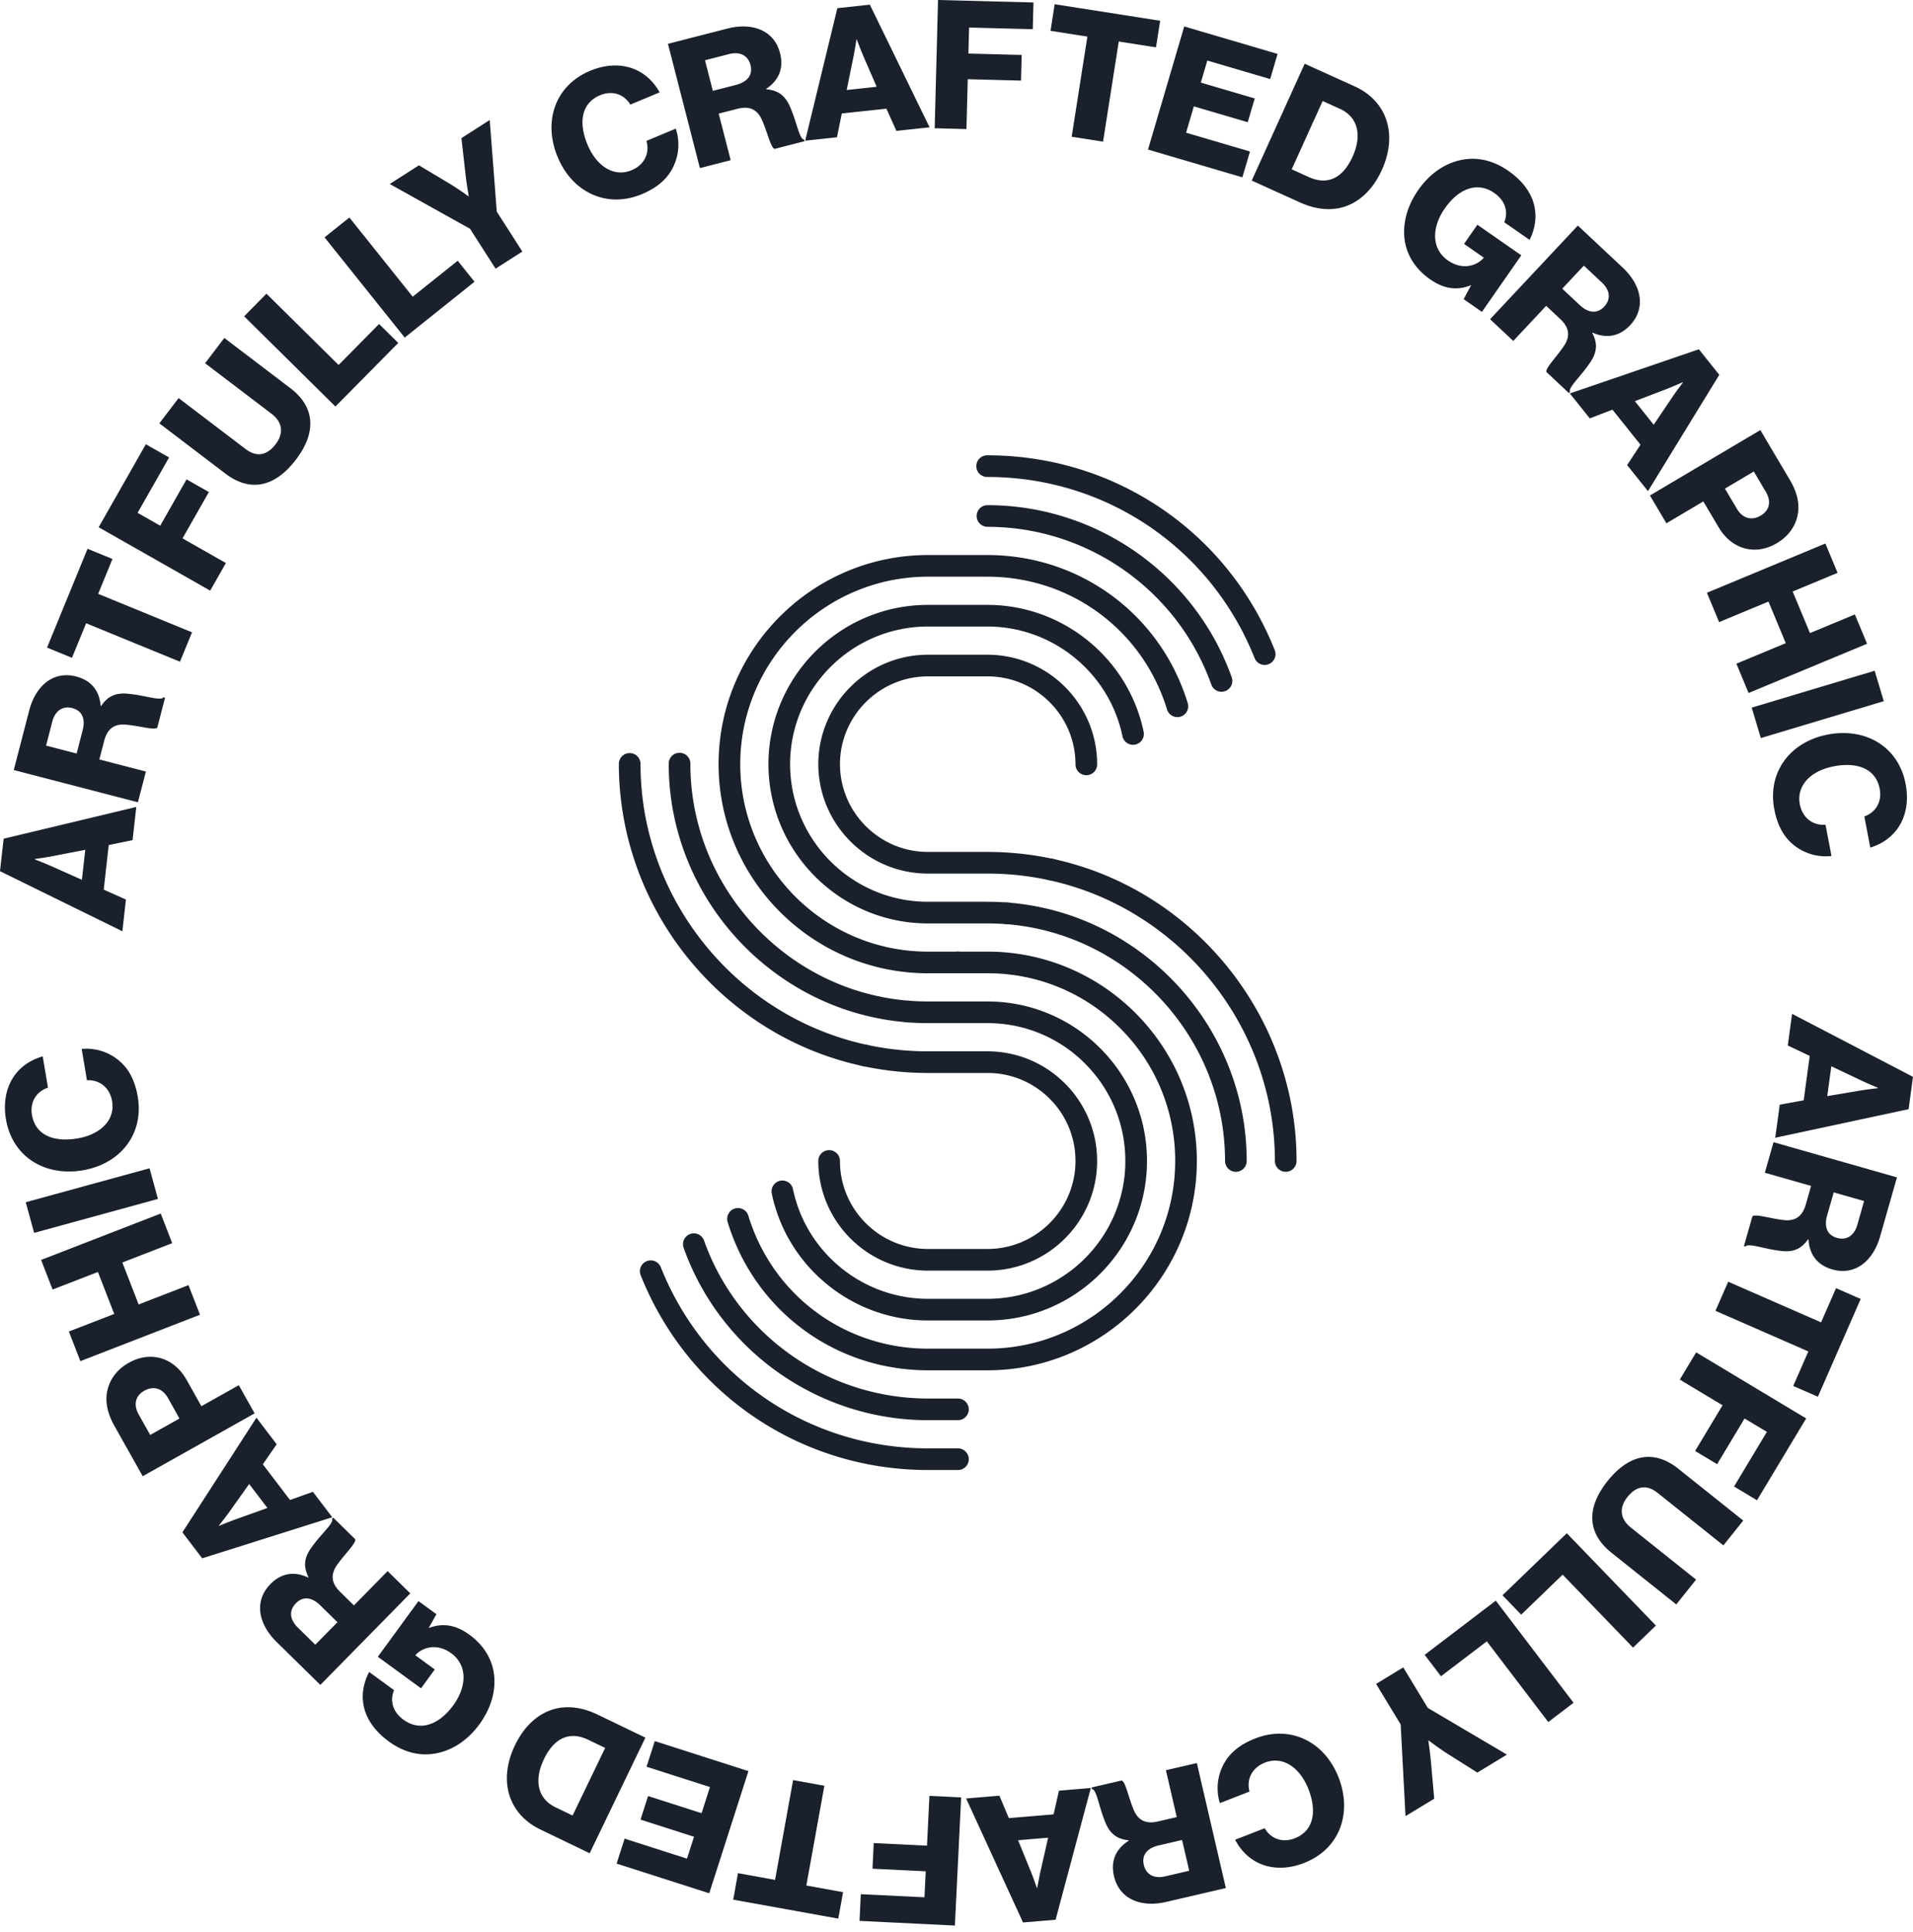 <svg width="200" height="202" fill="none" xmlns="http://www.w3.org/2000/svg"><path d="m200 112.588-.46 3.383-13.943 2.987.47-3.458 2.504-.454.632-4.647-2.294-1.089.45-3.309L200 112.588Zm-8.965 2.017 3.352-.565c.718-.13 1.948-.266 1.948-.266l.006-.037s-1.146-.478-1.804-.794l-3.077-1.46-.425 3.122Zm7.288 8.494-1.76 6.172c-.73 2.562-2.603 4.136-5.003 3.452-1.498-.428-2.388-1.481-2.484-3.128l-.053-.016c-.698 1.011-1.567 1.388-2.9 1.203-1.773-.213-3.345-.856-3.637-.451l-.162-.046.885-3.105c.296-.286 1.796.2 3.134.367 1.237.176 2.062-.252 2.453-1.623l.55-1.931-4.836-1.379.91-3.194 12.903 3.679Zm-7.297 3.968c-.36 1.263.05 2.083 1.025 2.361.939.268 1.782-.156 2.132-1.383l.704-2.472-3.176-.906-.685 2.4Zm-.637 11.191 1.565-3.575 2.577 1.128-4.475 10.225-2.578-1.128 1.58-3.609-9.709-4.249 1.331-3.042 9.709 4.25Zm-1.558 10.045-5.141 8.557-2.397-1.439 3.431-5.711-2.333-1.401-2.87 4.777-2.301-1.381 2.87-4.777-4.471-2.686 1.71-2.848 11.502 6.909Zm-13.372 5.258 6.791 5.42-2.072 2.596-6.879-5.49c-1.027-.82-2.138-.842-3.156.434-.961 1.203-.684 2.36.343 3.18l6.836 5.455-2.072 2.596-6.791-5.42c-2.42-1.932-2.728-4.554-.398-7.474 2.34-2.933 4.948-3.252 7.398-1.297Zm-2.338 16.398-2.389 2.307-7.36-7.628-4.333 4.182-1.955-2.025 6.723-6.487 9.314 9.651Zm-8.608 8.075-2.644 2.013-6.425-8.436-4.793 3.651-1.705-2.24 7.436-5.664 8.131 10.676Zm-15.237.539 8.272 4.881-3.096 1.878-3.277-2.073a29.27 29.27 0 0 1-1.815-1.291l-.032.019s.183 1.206.275 2.226l.34 3.854-3 1.82-.507-9.591-2.569-4.236 2.84-1.723 2.569 4.236Zm-9.329 7.271c1.452 3.726.117 7.488-3.609 8.939-1.451.566-2.839.623-3.997.288-1.405-.4-2.511-1.378-3.214-2.717l3.096-1.205c.593 1.057 1.802 1.574 3.131 1.057 2.029-.79 2.33-2.862 1.444-5.136-.892-2.291-2.694-3.503-4.547-2.781-1.382.539-1.951 1.767-1.62 3.028l-3.096 1.206a5.285 5.285 0 0 1 .257-3.787c.601-1.302 1.687-2.289 3.454-2.977 3.672-1.429 7.243.342 8.701 4.085Zm-11.787 11.563-6.252 1.45c-2.596.603-4.881-.274-5.445-2.706-.351-1.517.14-2.806 1.534-3.688l-.013-.055c-1.223-.121-1.973-.698-2.457-1.954-.673-1.655-.872-3.343-1.367-3.401l-.038-.165 3.144-.729c.394.12.695 1.669 1.197 2.92.445 1.168 1.219 1.682 2.609 1.36l1.956-.453-1.136-4.901 3.236-.75 3.032 13.072Zm-7.008-4.463c-1.28.297-1.798 1.053-1.569 2.04.221.951.999 1.484 2.243 1.195l2.504-.582-.746-3.217-2.432.564Zm-10.793 7.774-3.404.286-5.948-12.964 3.478-.293.988 2.347 4.675-.393.564-2.477 3.329-.279-3.682 13.773Zm-3.919-8.314 1.281 3.15c.282.673.682 1.845.682 1.845l.038-.003s.217-1.223.383-1.934l.757-3.321-3.141.263Zm-6.609 8.922-9.97-.488.136-2.793 6.653.325.133-2.717-5.566-.272.131-2.68 5.567.272.255-5.209 3.317.162-.656 13.4ZM84.3 197.139l3.841.694-.5 2.77-10.986-1.985.5-2.77 3.877.701 1.886-10.432 3.268.59-1.885 10.432Zm-10.15.812-9.683-3.104.836-2.609 6.521 2.091.734-2.287-5.592-1.793.79-2.465 5.593 1.793.876-2.734-6.628-2.124.86-2.68 9.79 3.139-4.097 12.773Zm-12.5-4.185-5.157-2.485c-3.347-1.612-4.43-5.114-2.647-8.816 1.027-2.13 2.593-3.479 4.443-3.859 1.29-.254 2.693-.056 4.215.677l4.97 2.396-5.825 12.087Zm-.14-11.859c-1.96-.944-3.57-.199-4.638 2.015-1.059 2.198-.679 4.131 1.198 5.036l1.793.864 3.405-7.067-1.758-.848Zm-9.854-6.779c.187 1.716-.338 3.517-1.545 5.169-1.239 1.697-2.91 2.777-4.694 3.055-1.558.256-3.203-.132-4.764-1.272-2.788-2.037-3.37-4.739-2.06-7.267l2.607 1.904c-.444 1.023-.204 2.22.978 3.084 1.789 1.306 3.767.474 5.205-1.496 1.45-1.986 1.493-4.208-.204-5.447-1.41-1.03-2.929-.698-3.732.179l-.022.03 2.031 1.483-1.438 1.97-4.516-3.298 4.25-5.82 1.878 1.372-.8 1.414.03.022c1.52-.586 2.902-.25 4.205.701 1.545 1.13 2.405 2.594 2.59 4.217Zm-18.164 1.039-4.578-4.499c-1.902-1.868-2.388-4.265-.638-6.046 1.091-1.112 2.443-1.389 3.935-.685l.04-.04c-.555-1.098-.47-2.041.33-3.122 1.035-1.456 2.354-2.529 2.137-2.979l.118-.12 2.303 2.262c.109.398-1.035 1.483-1.822 2.578-.747 1.002-.765 1.931.252 2.931L37 167.855l3.525-3.588 2.37 2.328-9.404 9.572Zm.006-8.308c-.938-.921-1.854-.952-2.563-.23-.685.696-.716 1.639.195 2.533l1.834 1.802 2.315-2.356-1.781-1.749Zm-12.358-4.928-2.07-2.718 7.742-11.983 2.116 2.777-1.449 2.094 2.843 3.733 2.393-.855 2.024 2.658-13.598 4.294Zm4.91-7.773-1.97 2.774a38.86 38.86 0 0 1-1.19 1.567l.024.03s1.149-.474 1.837-.715l3.21-1.147-1.911-2.509Zm-11.129-.811-2.96-5.269c-.8-1.423-.994-2.692-.71-3.798.28-1.148 1.04-2.134 2.218-2.795 2.241-1.259 4.702-.596 6.053 1.809l1.534 2.733 3.91-2.197 1.654 2.946-11.699 6.571Zm2.64-8.177c-.588-1.047-1.54-1.287-2.473-.763-.933.524-1.165 1.45-.587 2.482l1.204 2.144 3.06-1.719-1.203-2.144Zm-9.158-3.854-1.201-3.096 4.74-1.839-1.703-4.39-4.74 1.839-1.2-3.096 12.505-4.851 1.2 3.096-5.211 2.022 1.703 4.39 5.211-2.022 1.201 3.096-12.505 4.851Zm-4.833-13.41-.878-3.204 12.943-3.549.879 3.204-12.943 3.549Zm5.062-6.542c-3.941.66-7.352-1.412-8.011-5.354-.257-1.536-.03-2.906.533-3.971.677-1.293 1.861-2.176 3.313-2.59l.549 3.275c-1.156.366-1.908 1.443-1.673 2.849.36 2.146 2.325 2.863 4.73 2.461 2.425-.407 3.978-1.922 3.65-3.884-.245-1.461-1.331-2.268-2.633-2.203l-.549-3.275a5.284 5.284 0 0 1 3.653 1.024c1.152.853 1.896 2.117 2.209 3.986.652 3.886-1.81 7.019-5.77 7.682ZM0 91.085l.38-3.393 13.868-3.32-.388 3.469-2.493.513-.522 4.662 2.32 1.033-.37 3.319L0 91.085Zm8.914-2.231-3.338.646c-.715.146-1.941.311-1.941.311l-.004.038s1.158.45 1.822.751l3.11 1.386.35-3.132ZM1.439 80.51 3.05 74.3c.668-2.578 2.503-4.194 4.918-3.568 1.507.391 2.422 1.424 2.557 3.067l.054.015c.674-1.027 1.533-1.424 2.869-1.271 1.777.17 3.365.776 3.645.364l.163.043-.81 3.124c-.29.293-1.801-.158-3.142-.293-1.241-.148-2.055.3-2.413 1.68l-.504 1.943 4.867 1.263-.835 3.213-12.981-3.37Zm7.199-4.14c.33-1.271-.1-2.08-1.08-2.335-.944-.245-1.776.198-2.096 1.433l-.646 2.487 3.195.83.627-2.415Zm.366-11.205-1.48 3.612-2.605-1.068 4.235-10.332 2.604 1.068-1.495 3.646 9.812 4.022-1.26 3.073-9.81-4.02Zm1.311-10.041 4.933-8.675 2.43 1.38-3.292 5.79 2.364 1.345 2.755-4.844 2.332 1.326-2.755 4.844 4.534 2.578-1.642 2.886-11.659-6.63Zm13.26-5.6-6.914-5.26 2.011-2.643 7.003 5.328c1.045.795 2.156.791 3.145-.508.93-1.224.628-2.374-.418-3.17l-6.958-5.293 2.01-2.643 6.915 5.26c2.463 1.874 2.832 4.488.572 7.459-2.273 2.987-4.873 3.367-7.366 1.47Zm1.949-16.454 2.335-2.364 7.54 7.455 4.236-4.284 2.002 1.98-6.57 6.646-9.543-9.434Zm8.408-8.252 2.594-2.075 6.622 8.28 4.704-3.762 1.758 2.197-7.297 5.837-8.381-10.477Zm15.208-.9-8.39-4.68 3.05-1.954 3.328 1.994a29.12 29.12 0 0 1 1.846 1.247l.031-.02s-.212-1.201-.329-2.218l-.433-3.845 2.956-1.893.738 9.58L54.61 26.3l-2.798 1.792-2.672-4.175Zm9.164-7.492c-1.54-3.69-.296-7.484 3.394-9.024 1.438-.6 2.824-.69 3.99-.383 1.414.366 2.543 1.318 3.277 2.638l-3.066 1.28c-.619-1.044-1.839-1.531-3.156-.982-2.009.839-2.26 2.917-1.32 5.17.946 2.269 2.777 3.437 4.612 2.67 1.37-.57 1.909-1.812 1.548-3.065l3.066-1.28a5.29 5.29 0 0 1-.167 3.793c-.57 1.315-1.632 2.329-3.381 3.058-3.638 1.518-7.25-.168-8.797-3.875ZM69.833 4.583l6.215-1.597c2.58-.663 4.884.158 5.505 2.576.388 1.508-.072 2.808-1.445 3.723l.014.054c1.224.092 1.988.652 2.502 1.895.711 1.638.95 3.32 1.447 3.366l.042.163-3.126.804c-.396-.111-.734-1.652-1.266-2.89-.472-1.157-1.258-1.653-2.639-1.298l-1.944.5 1.252 4.87-3.217.827-3.34-12.993Zm7.11 4.294c1.272-.327 1.772-1.095 1.52-2.076-.244-.945-1.034-1.459-2.27-1.14l-2.489.639.822 3.198 2.417-.62ZM87.545.854l3.396-.365 6.245 12.824-3.47.372-1.043-2.322-4.664.5-.507 2.49-3.32.356L87.544.854Zm4.11 8.22-1.354-3.119a37.482 37.482 0 0 1-.724-1.829l-.038.005s-.189 1.228-.34 1.943L88.52 9.41l3.135-.336ZM98.068 0l9.978.259-.073 2.794-6.658-.173-.071 2.72 5.571.145-.069 2.682-5.57-.145-.136 5.214-3.32-.087L98.069 0Zm15.616 3.825-3.855-.604.435-2.78 11.027 1.729-.435 2.78-3.892-.611-1.642 10.47-3.28-.513 1.642-10.47Zm10.125-1.06 9.758 2.87-.773 2.63-6.572-1.934-.678 2.304 5.635 1.659-.73 2.484-5.636-1.658-.81 2.754 6.68 1.966-.795 2.7-9.866-2.903 3.787-12.872Zm12.593 3.897 5.212 2.362c3.383 1.534 4.548 5.007 2.853 8.749-.976 2.153-2.511 3.538-4.349 3.96-1.282.285-2.691.12-4.229-.577l-5.023-2.277 5.536-12.217Zm.418 11.847c1.982.898 3.573.116 4.587-2.123 1.007-2.221.58-4.145-1.316-5.004l-1.811-.82-3.237 7.142 1.777.805Zm10.032 6.557c-.226-1.712.258-3.524 1.426-5.203 1.201-1.726 2.847-2.843 4.623-3.162 1.552-.291 3.205.058 4.793 1.163 2.834 1.972 3.478 4.661 2.225 7.218l-2.65-1.843c.422-1.034.154-2.225-1.048-3.062-1.818-1.264-3.777-.387-5.171 1.615-1.404 2.018-1.396 4.241.329 5.441 1.433.997 2.945.632 3.728-.264l.022-.031-2.065-1.436 1.393-2.003 4.591 3.195-4.117 5.915-1.91-1.33.768-1.432-.031-.022c-1.506.62-2.895.317-4.22-.605-1.571-1.091-2.463-2.535-2.686-4.154Zm18.109-1.482 4.683 4.39c1.944 1.822 2.487 4.207.78 6.028-1.065 1.136-2.409 1.446-3.918.778l-.038.041c.579 1.084.517 2.029-.257 3.13-1.001 1.479-2.293 2.583-2.066 3.027l-.115.123-2.356-2.207c-.119-.394 1.001-1.506 1.761-2.62.723-1.019.719-1.948-.321-2.923l-1.465-1.373-3.44 3.67-2.424-2.272 9.176-9.792Zm.19 8.305c.959.899 1.875.909 2.568.169.667-.713.677-1.655-.255-2.528l-1.876-1.757-2.259 2.41 1.822 1.706Zm12.463 4.633 2.133 2.667-7.454 12.161-2.181-2.725 1.398-2.127-2.93-3.664-2.371.911-2.086-2.609 13.491-4.614Zm-4.723 7.886 1.903-2.819c.402-.61 1.152-1.593 1.152-1.593l-.024-.03s-1.137.502-1.82.76l-3.18 1.221 1.969 2.461Zm11.149.561 3.079 5.197c.832 1.404 1.057 2.667.8 3.779-.254 1.153-.99 2.156-2.152 2.845-2.211 1.31-4.686.705-6.092-1.668l-1.597-2.695-3.858 2.286-1.722-2.906 11.542-6.838Zm-2.449 8.234c.613 1.033 1.57 1.25 2.491.705.92-.546 1.13-1.477.528-2.494l-1.253-2.114-3.018 1.788 1.252 2.115Zm9.249 3.625 1.274 3.066-4.694 1.952 1.808 4.348 4.694-1.952 1.275 3.066-12.386 5.15-1.275-3.067 5.162-2.145-1.807-4.349-5.163 2.146-1.275-3.066 12.387-5.149Zm5.151 13.303.955 3.182-12.854 3.857-.955-3.182 12.854-3.857Zm-4.899 6.669c3.927-.752 7.386 1.243 8.138 5.17.294 1.53.098 2.906-.441 3.983-.647 1.31-1.81 2.22-3.253 2.668l-.625-3.263c1.148-.391 1.875-1.487 1.606-2.887-.41-2.138-2.392-2.81-4.789-2.35-2.416.462-3.933 2.014-3.559 3.968.279 1.456 1.384 2.239 2.684 2.142l.625 3.263a5.29 5.29 0 0 1-3.677-.94c-1.172-.826-1.945-2.073-2.302-3.934-.741-3.873 1.648-7.063 5.593-7.82Zm-90.942 76.898h-3.136c-13.318 0-25.106-7.995-30.032-20.366a1.132 1.132 0 1 1 2.104-.838c4.58 11.505 15.543 18.94 27.928 18.94h3.136a1.131 1.131 0 0 1 0 2.264Zm0-5.212h-3.136c-11.433 0-21.693-7.232-25.532-17.995a1.132 1.132 0 1 1 2.132-.76c3.518 9.864 12.922 16.492 23.4 16.492h3.136a1.13 1.13 0 1 1 0 2.263Zm3.089-5.213h-6.224c-9.692 0-18.105-6.222-20.935-15.483a1.132 1.132 0 1 1 2.165-.661c2.537 8.302 10.08 13.88 18.77 13.88h6.224c10.82 0 19.624-8.804 19.624-19.624a19.494 19.494 0 0 0-5.748-13.877 19.494 19.494 0 0 0-13.876-5.748h-3.089a1.131 1.131 0 1 1 0-2.263h3.089c12.069 0 21.888 9.819 21.888 21.889-.001 12.069-9.82 21.887-21.888 21.887Zm0-5.212h-6.224c-7.887 0-14.758-5.599-16.337-13.316a1.133 1.133 0 0 1 2.218-.454c1.364 6.667 7.302 11.507 14.12 11.507h6.223c7.947 0 14.412-6.465 14.412-14.412 0-3.85-1.499-7.469-4.22-10.192a14.32 14.32 0 0 0-10.191-4.221h-6.225c-.72 0-1.445-.028-2.159-.085a1.132 1.132 0 1 1 .178-2.257 25.14 25.14 0 0 0 1.981.078h6.225c9.195 0 16.675 7.48 16.675 16.676-.001 9.196-7.482 16.676-16.676 16.676Zm0-5.212h-6.224c-6.321 0-11.464-5.143-11.464-11.464a1.132 1.132 0 1 1 2.264 0c0 5.073 4.127 9.2 9.2 9.2h6.223c5.073 0 9.2-4.128 9.2-9.2a9.14 9.14 0 0 0-2.695-6.506 9.136 9.136 0 0 0-6.505-2.694h-6.224a32.45 32.45 0 0 1-6.83-.724 1.132 1.132 0 1 1 .477-2.213c2.074.447 4.211.673 6.353.673h6.224c6.321 0 11.464 5.142 11.464 11.464 0 6.321-5.143 11.464-11.463 11.464Zm31.181-10.332a1.131 1.131 0 0 1-1.132-1.131c0-14.049-9.95-26.401-23.66-29.369a1.131 1.131 0 1 1 .48-2.212c14.743 3.192 25.445 16.474 25.445 31.582a1.133 1.133 0 0 1-1.133 1.13Zm-5.213 0a1.13 1.13 0 0 1-1.131-1.131c0-12.871-10.038-23.746-22.852-24.76a1.133 1.133 0 0 1-1.04-1.216 1.133 1.133 0 0 1 1.218-1.04c13.983 1.105 24.937 12.972 24.937 27.016 0 .625-.507 1.131-1.132 1.131Z" fill="#1A202C"/><path d="M90.425 111.488c-.08 0-.16-.009-.24-.027C75.418 108.284 64.7 95 64.7 79.873a1.132 1.132 0 1 1 2.264 0c0 14.067 9.966 26.42 23.696 29.375a1.132 1.132 0 0 1-.236 2.24Zm4.52-4.596a.89.89 0 0 1-.089-.004c-13.985-1.103-24.942-12.97-24.942-27.015a1.132 1.132 0 1 1 2.263 0c0 12.872 10.04 23.748 22.857 24.758a1.132 1.132 0 0 1-.089 2.261Zm5.205-5.132-3.136.001c-12.053 0-21.862-9.794-21.888-21.842v-.045c.025-12.049 9.834-21.842 21.888-21.842h6.225c9.692 0 18.105 6.222 20.935 15.483a1.131 1.131 0 1 1-2.165.661c-2.537-8.302-10.081-13.88-18.77-13.88h-6.225c-10.812 0-19.611 8.791-19.624 19.601.013 10.81 8.812 19.602 19.624 19.602h3.136a1.13 1.13 0 1 1 0 2.261Zm5.164-5.13c-.03 0-.06 0-.09-.003a25.28 25.28 0 0 0-1.985-.078h-6.225c-9.18 0-16.65-7.456-16.675-16.63v-.045c.025-9.174 7.497-16.63 16.675-16.63h6.225c7.887 0 14.757 5.6 16.337 13.317a1.133 1.133 0 0 1-2.218.453c-1.364-6.667-7.303-11.507-14.119-11.507h-6.225c-7.938 0-14.4 6.453-14.412 14.39.013 7.935 6.473 14.388 14.412 14.388h6.225c.72 0 1.447.029 2.163.085a1.133 1.133 0 0 1-.088 2.26Zm4.555-4.587c-.079 0-.159-.008-.241-.026a30.216 30.216 0 0 0-6.388-.68h-6.225c-6.306 0-11.438-5.118-11.463-11.418v-.045c.025-6.3 5.158-11.418 11.463-11.418h6.225c6.321 0 11.464 5.142 11.464 11.464a1.132 1.132 0 0 1-2.264 0c0-5.073-4.127-9.2-9.2-9.2h-6.224c-5.065 0-9.187 4.115-9.2 9.177.013 5.063 4.135 9.177 9.2 9.177h6.224c2.316 0 4.625.246 6.868.731a1.133 1.133 0 0 1-.239 2.238Zm17.837-19.717c-.465 0-.901-.29-1.066-.752-3.518-9.864-12.922-16.492-23.4-16.492a1.131 1.131 0 1 1 0-2.263c11.433 0 21.693 7.232 25.532 17.995a1.133 1.133 0 0 1-1.066 1.512Zm4.514-2.803c-.451 0-.876-.27-1.053-.714-4.58-11.505-15.543-18.94-27.928-18.94a1.132 1.132 0 1 1 0-2.263c13.318 0 25.106 7.994 30.032 20.366a1.132 1.132 0 0 1-1.051 1.55Z" fill="#1A202C"/></svg>